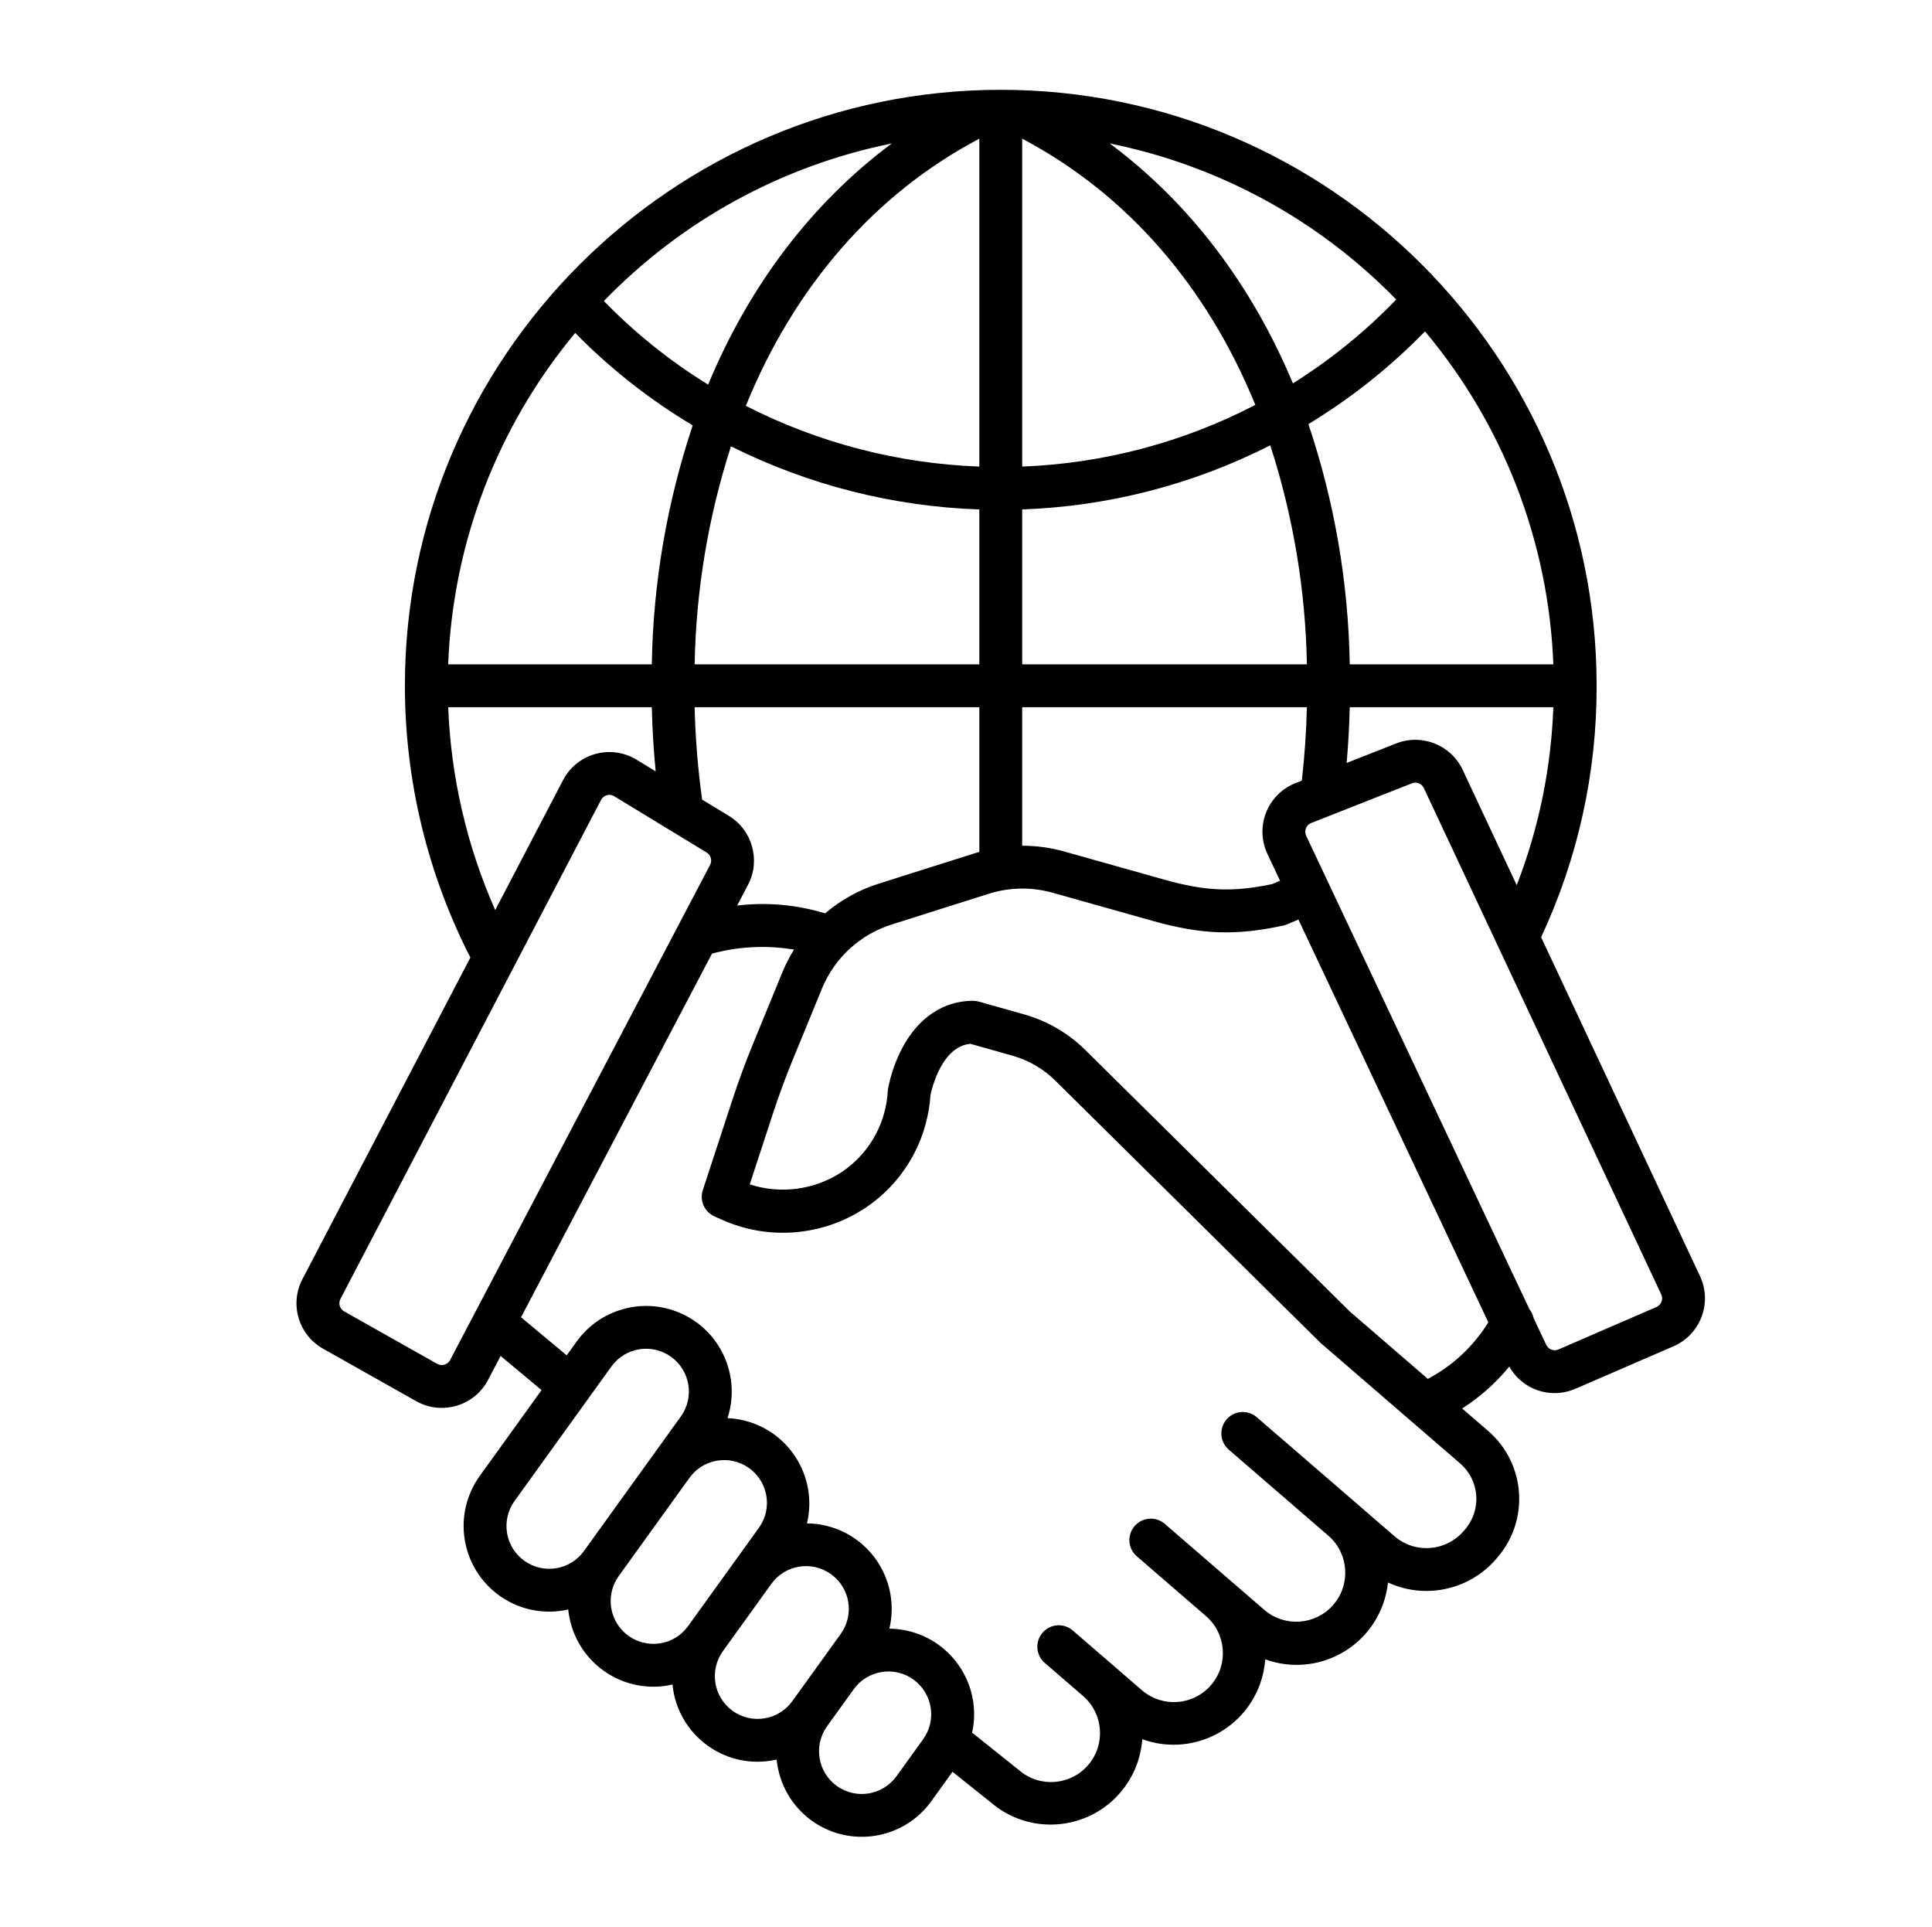 <?xml version="1.0" encoding="utf-8"?>
<!-- Generator: Adobe Illustrator 23.0.4, SVG Export Plug-In . SVG Version: 6.00 Build 0)  -->
<svg version="1.1" id="Capa_1" xmlns="http://www.w3.org/2000/svg" xmlns:xlink="http://www.w3.org/1999/xlink" x="0px" y="0px"
	 width="100.4px" height="100.1px" viewBox="0 0 100.4 100.1" style="enable-background:new 0 0 100.4 100.1;" xml:space="preserve"
	>
<path d="M80.087,48.694c1.911-4.089,2.896-8.55,2.885-13.063c0-17.074-13.891-30.965-30.965-30.965S21.041,18.556,21.041,35.63
	c0.001,4.909,1.168,9.749,3.403,14.12L15.72,66.452c-0.685,1.299-0.208,2.907,1.074,3.623l4.832,2.723
	c0.405,0.23,0.863,0.351,1.328,0.351c0.262,0,0.523-0.038,0.774-0.113c0.705-0.206,1.296-0.69,1.635-1.342l0.653-1.243l2.127,1.774
	l-3.211,4.458c-1.436,1.995-0.983,4.777,1.012,6.213c0.754,0.543,1.66,0.836,2.589,0.839c0.242,0,0.484-0.02,0.724-0.059
	c0.093-0.015,0.182-0.037,0.273-0.058c0.009,0.093,0.02,0.187,0.036,0.28c0.35,2.15,2.204,3.731,4.382,3.737
	c0.242,0,0.484-0.02,0.724-0.059c0.093-0.015,0.184-0.037,0.275-0.059c0.235,2.441,2.405,4.23,4.846,3.995
	c0.191-0.018,0.381-0.049,0.568-0.092c0.123,1.272,0.787,2.429,1.824,3.175l0,0c1.994,1.434,4.774,0.983,6.211-1.009l1.103-1.531
	l1.998,1.597c2.003,1.713,5.016,1.478,6.729-0.525c0.664-0.777,1.062-1.746,1.134-2.766c2.477,0.901,5.216-0.378,6.116-2.855
	c0.151-0.417,0.244-0.852,0.275-1.294c2.477,0.901,5.215-0.377,6.115-2.853c0.134-0.368,0.222-0.75,0.262-1.139
	c0.623,0.289,1.302,0.439,1.99,0.439c0.12,0,0.241-0.005,0.363-0.014c1.267-0.092,2.445-0.687,3.273-1.651l0.06-0.07
	c1.684-1.95,1.469-4.896-0.481-6.58c-0.001,0-0.001-0.001-0.002-0.001l-1.347-1.163c0.926-0.593,1.753-1.328,2.449-2.179
	c0.478,0.852,1.378,1.379,2.355,1.379c0.374,0,0.744-0.078,1.087-0.227l5.09-2.205c1.376-0.597,2.009-2.196,1.412-3.572
	c-0.011-0.024-0.021-0.049-0.033-0.073L80.087,48.694z M76.011,39.999c-0.61-1.296-2.121-1.897-3.454-1.374l-2.576,1.015
	c0.084-0.956,0.138-1.923,0.161-2.896h10.58c-0.114,3.167-0.757,6.293-1.902,9.248L76.011,39.999z M42.878,47.455
	c-1.478-0.453-3.035-0.591-4.571-0.406l0.565-1.076c0.664-1.269,0.23-2.836-0.992-3.582l-1.392-0.847
	c-0.221-1.592-0.352-3.195-0.391-4.801h14.796v7.517c-0.063,0.019-0.125,0.036-0.188,0.056l-5.043,1.596
	C44.641,46.235,43.694,46.76,42.878,47.455z M23.291,34.517c0.239-6.311,2.56-12.365,6.6-17.218
	c1.822,1.855,3.875,3.469,6.107,4.801c-1.339,4.006-2.056,8.193-2.126,12.417H23.291z M37.986,23.189
	c4.017,2.009,8.419,3.127,12.907,3.28v8.048H36.098C36.169,30.669,36.805,26.852,37.986,23.189L37.986,23.189z M74.053,17.217
	c4.082,4.867,6.428,10.953,6.669,17.3h-10.58c-0.07-4.247-0.794-8.457-2.148-12.483C70.21,20.692,72.246,19.073,74.053,17.217
	L74.053,17.217z M67.915,34.517H53.12v-8.049c4.488-0.159,8.887-1.295,12.891-3.331C67.203,26.816,67.845,30.651,67.915,34.517z
	 M53.12,24.241V7.206c5.46,2.876,9.615,7.703,12.116,13.83C61.484,22.986,57.346,24.081,53.12,24.241z M50.893,24.241
	c-4.226-0.154-8.368-1.231-12.134-3.155c2.497-6.15,6.659-10.997,12.134-13.88V24.241z M53.12,36.743h14.795
	c-0.032,1.288-0.12,2.565-0.264,3.814l-0.325,0.128l0,0c-1.395,0.55-2.081,2.127-1.531,3.522c0.022,0.055,0.045,0.109,0.07,0.163
	l0.655,1.389l-0.413,0.176c-2.046,0.427-3.468,0.368-5.578-0.226l-5.225-1.469c-0.711-0.199-1.446-0.3-2.185-0.299V36.743z
	 M72.557,15.562c-1.605,1.666-3.408,3.129-5.369,4.357c-2.136-5.113-5.37-9.378-9.517-12.465
	C63.336,8.597,68.524,11.423,72.557,15.562z M46.342,7.454c-4.164,3.1-7.407,7.388-9.542,12.529
	c-1.978-1.219-3.798-2.677-5.418-4.343C35.425,11.46,40.641,8.605,46.342,7.454L46.342,7.454z M23.292,36.744h10.58
	c0.027,1.121,0.094,2.234,0.201,3.331l-0.994-0.605l0,0c-1.281-0.78-2.952-0.373-3.732,0.908c-0.031,0.051-0.06,0.102-0.087,0.155
	l-3.525,6.751C24.262,43.956,23.433,40.38,23.292,36.744z M23.392,70.66c-0.125,0.239-0.421,0.331-0.66,0.206
	c-0.004-0.002-0.009-0.005-0.013-0.007l-4.832-2.723c-0.231-0.129-0.317-0.419-0.193-0.653l13.539-25.921
	c0.062-0.12,0.172-0.209,0.302-0.245c0.043-0.012,0.088-0.018,0.133-0.019c0.089,0,0.177,0.025,0.252,0.072l0,0l4.802,2.923
	c0.22,0.134,0.298,0.416,0.179,0.645L23.392,70.66z M28.899,81.479c-1.212,0.197-2.354-0.626-2.551-1.838
	c-0.095-0.582,0.046-1.178,0.391-1.656l5.033-6.986c0.718-0.996,2.107-1.222,3.103-0.504s1.222,2.107,0.504,3.103l0,0l-5.033,6.986
	C30.003,81.064,29.482,81.386,28.899,81.479L28.899,81.479z M34.313,85.379c-1.212,0.196-2.354-0.627-2.55-1.839
	c-0.094-0.581,0.046-1.176,0.39-1.654l3.649-5.065c0.697-1.011,2.081-1.265,3.092-0.569c1.011,0.697,1.265,2.081,0.569,3.092
	c-0.018,0.026-0.036,0.051-0.055,0.076l-1.132,1.57l-0.001,0.001l-2.516,3.493C35.416,84.964,34.895,85.286,34.313,85.379
	L34.313,85.379z M38.071,88.889c-0.995-0.719-1.22-2.107-0.504-3.103l2.517-3.494c0.718-0.996,2.107-1.221,3.103-0.503
	s1.221,2.107,0.503,3.103l-2.516,3.493C40.456,89.38,39.068,89.606,38.071,88.889L38.071,88.889z M46.588,92.286
	c-0.719,0.994-2.107,1.22-3.103,0.504l0,0c-0.995-0.719-1.22-2.107-0.504-3.103l1.384-1.921c0.718-0.996,2.107-1.222,3.103-0.504
	s1.222,2.107,0.504,3.103L46.588,92.286z M76.715,77.697c0.049,0.645-0.162,1.283-0.586,1.772l-0.06,0.07
	c-0.443,0.518-1.075,0.837-1.754,0.887c-0.674,0.052-1.34-0.169-1.85-0.612l-1.948-1.685c-0.005-0.004-0.009-0.009-0.014-0.013
	l-4.443-3.836l-0.738-0.638c-0.46-0.408-1.163-0.366-1.572,0.094c-0.408,0.46-0.366,1.163,0.094,1.572
	c0.007,0.007,0.015,0.013,0.022,0.019c0,0,2.635,2.276,5.188,4.482c1.051,0.934,1.146,2.543,0.213,3.594
	c-0.918,1.033-2.493,1.146-3.548,0.253l-5.181-4.476c-0.462-0.406-1.165-0.36-1.571,0.102c-0.406,0.462-0.36,1.165,0.102,1.571
	c0.005,0.004,0.009,0.008,0.014,0.012l3.573,3.087c1.07,0.912,1.197,2.519,0.285,3.589c-0.912,1.07-2.519,1.197-3.589,0.285
	c-0.008-0.007-0.016-0.014-0.024-0.021l-3.573-3.086c-0.462-0.406-1.165-0.36-1.571,0.102c-0.406,0.462-0.36,1.165,0.102,1.571
	c0.005,0.004,0.009,0.008,0.014,0.012l1.965,1.698c1.072,0.909,1.205,2.516,0.296,3.588c-0.909,1.072-2.516,1.205-3.588,0.296
	c-0.012-0.01-0.024-0.02-0.036-0.031c-0.011-0.009-0.022-0.019-0.033-0.027l-2.386-1.906c0.527-2.401-0.992-4.774-3.393-5.301
	c-0.298-0.065-0.602-0.1-0.907-0.103c0.567-2.388-0.909-4.783-3.297-5.35c-0.323-0.077-0.653-0.117-0.985-0.12
	c0.568-2.388-0.907-4.784-3.295-5.352c-0.274-0.065-0.553-0.104-0.834-0.116c0.761-2.336-0.516-4.847-2.852-5.609
	c-1.84-0.599-3.857,0.059-4.988,1.63l-0.517,0.718l-2.373-1.979l9.923-18.894c1.389-0.375,2.843-0.445,4.262-0.208
	c-0.223,0.359-0.418,0.734-0.582,1.124l-1.541,3.755c-0.393,0.958-0.756,1.941-1.078,2.924l-1.538,4.694
	c-0.178,0.542,0.084,1.131,0.605,1.364l0.331,0.148c2.429,1.112,5.258,0.894,7.489-0.575c1.919-1.268,3.163-3.335,3.384-5.625
	c0.008-0.081,0.015-0.163,0.021-0.246c0.068-0.329,0.583-2.534,2.076-2.668l2.193,0.619c0.836,0.237,1.6,0.681,2.218,1.292
	l13.756,13.6c0.018,0.018,0.036,0.035,0.056,0.051l7.228,6.24C76.368,76.453,76.67,77.053,76.715,77.697L76.715,77.697z
	 M74.201,71.641l-4.069-3.513L56.404,54.556c-0.887-0.875-1.98-1.512-3.179-1.851l-2.363-0.667c-0.1-0.025-0.203-0.039-0.307-0.042
	c-1.514,0.006-2.808,0.862-3.644,2.41c-0.361,0.678-0.618,1.406-0.762,2.16c-0.006,0.036-0.011,0.073-0.013,0.11
	c-0.006,0.086-0.013,0.17-0.021,0.253c-0.158,1.623-1.041,3.087-2.402,3.985c-1.409,0.912-3.154,1.14-4.751,0.622l1.214-3.705
	c0.305-0.932,0.649-1.865,1.022-2.773l1.537-3.744c0.661-1.569,1.978-2.768,3.601-3.28l5.043-1.596
	c1.079-0.343,2.235-0.361,3.325-0.054l5.225,1.469c2.51,0.705,4.277,0.768,6.751,0.237c0.07-0.015,0.138-0.036,0.204-0.064
	l0.59-0.251l9.87,20.927C76.576,69.945,75.492,70.96,74.201,71.641L74.201,71.641z M86.342,67.631
	c-0.046,0.124-0.141,0.223-0.263,0.276l-5.09,2.205c-0.242,0.106-0.525,0-0.637-0.24l-0.652-1.383
	c-0.036-0.171-0.111-0.331-0.22-0.467l-11.602-24.6c-0.115-0.245-0.01-0.536,0.234-0.651c0.009-0.004,0.019-0.009,0.029-0.012
	l5.23-2.061c0.24-0.094,0.512,0.014,0.622,0.248L86.328,67.25C86.385,67.37,86.39,67.507,86.342,67.631L86.342,67.631z"/>
</svg>
